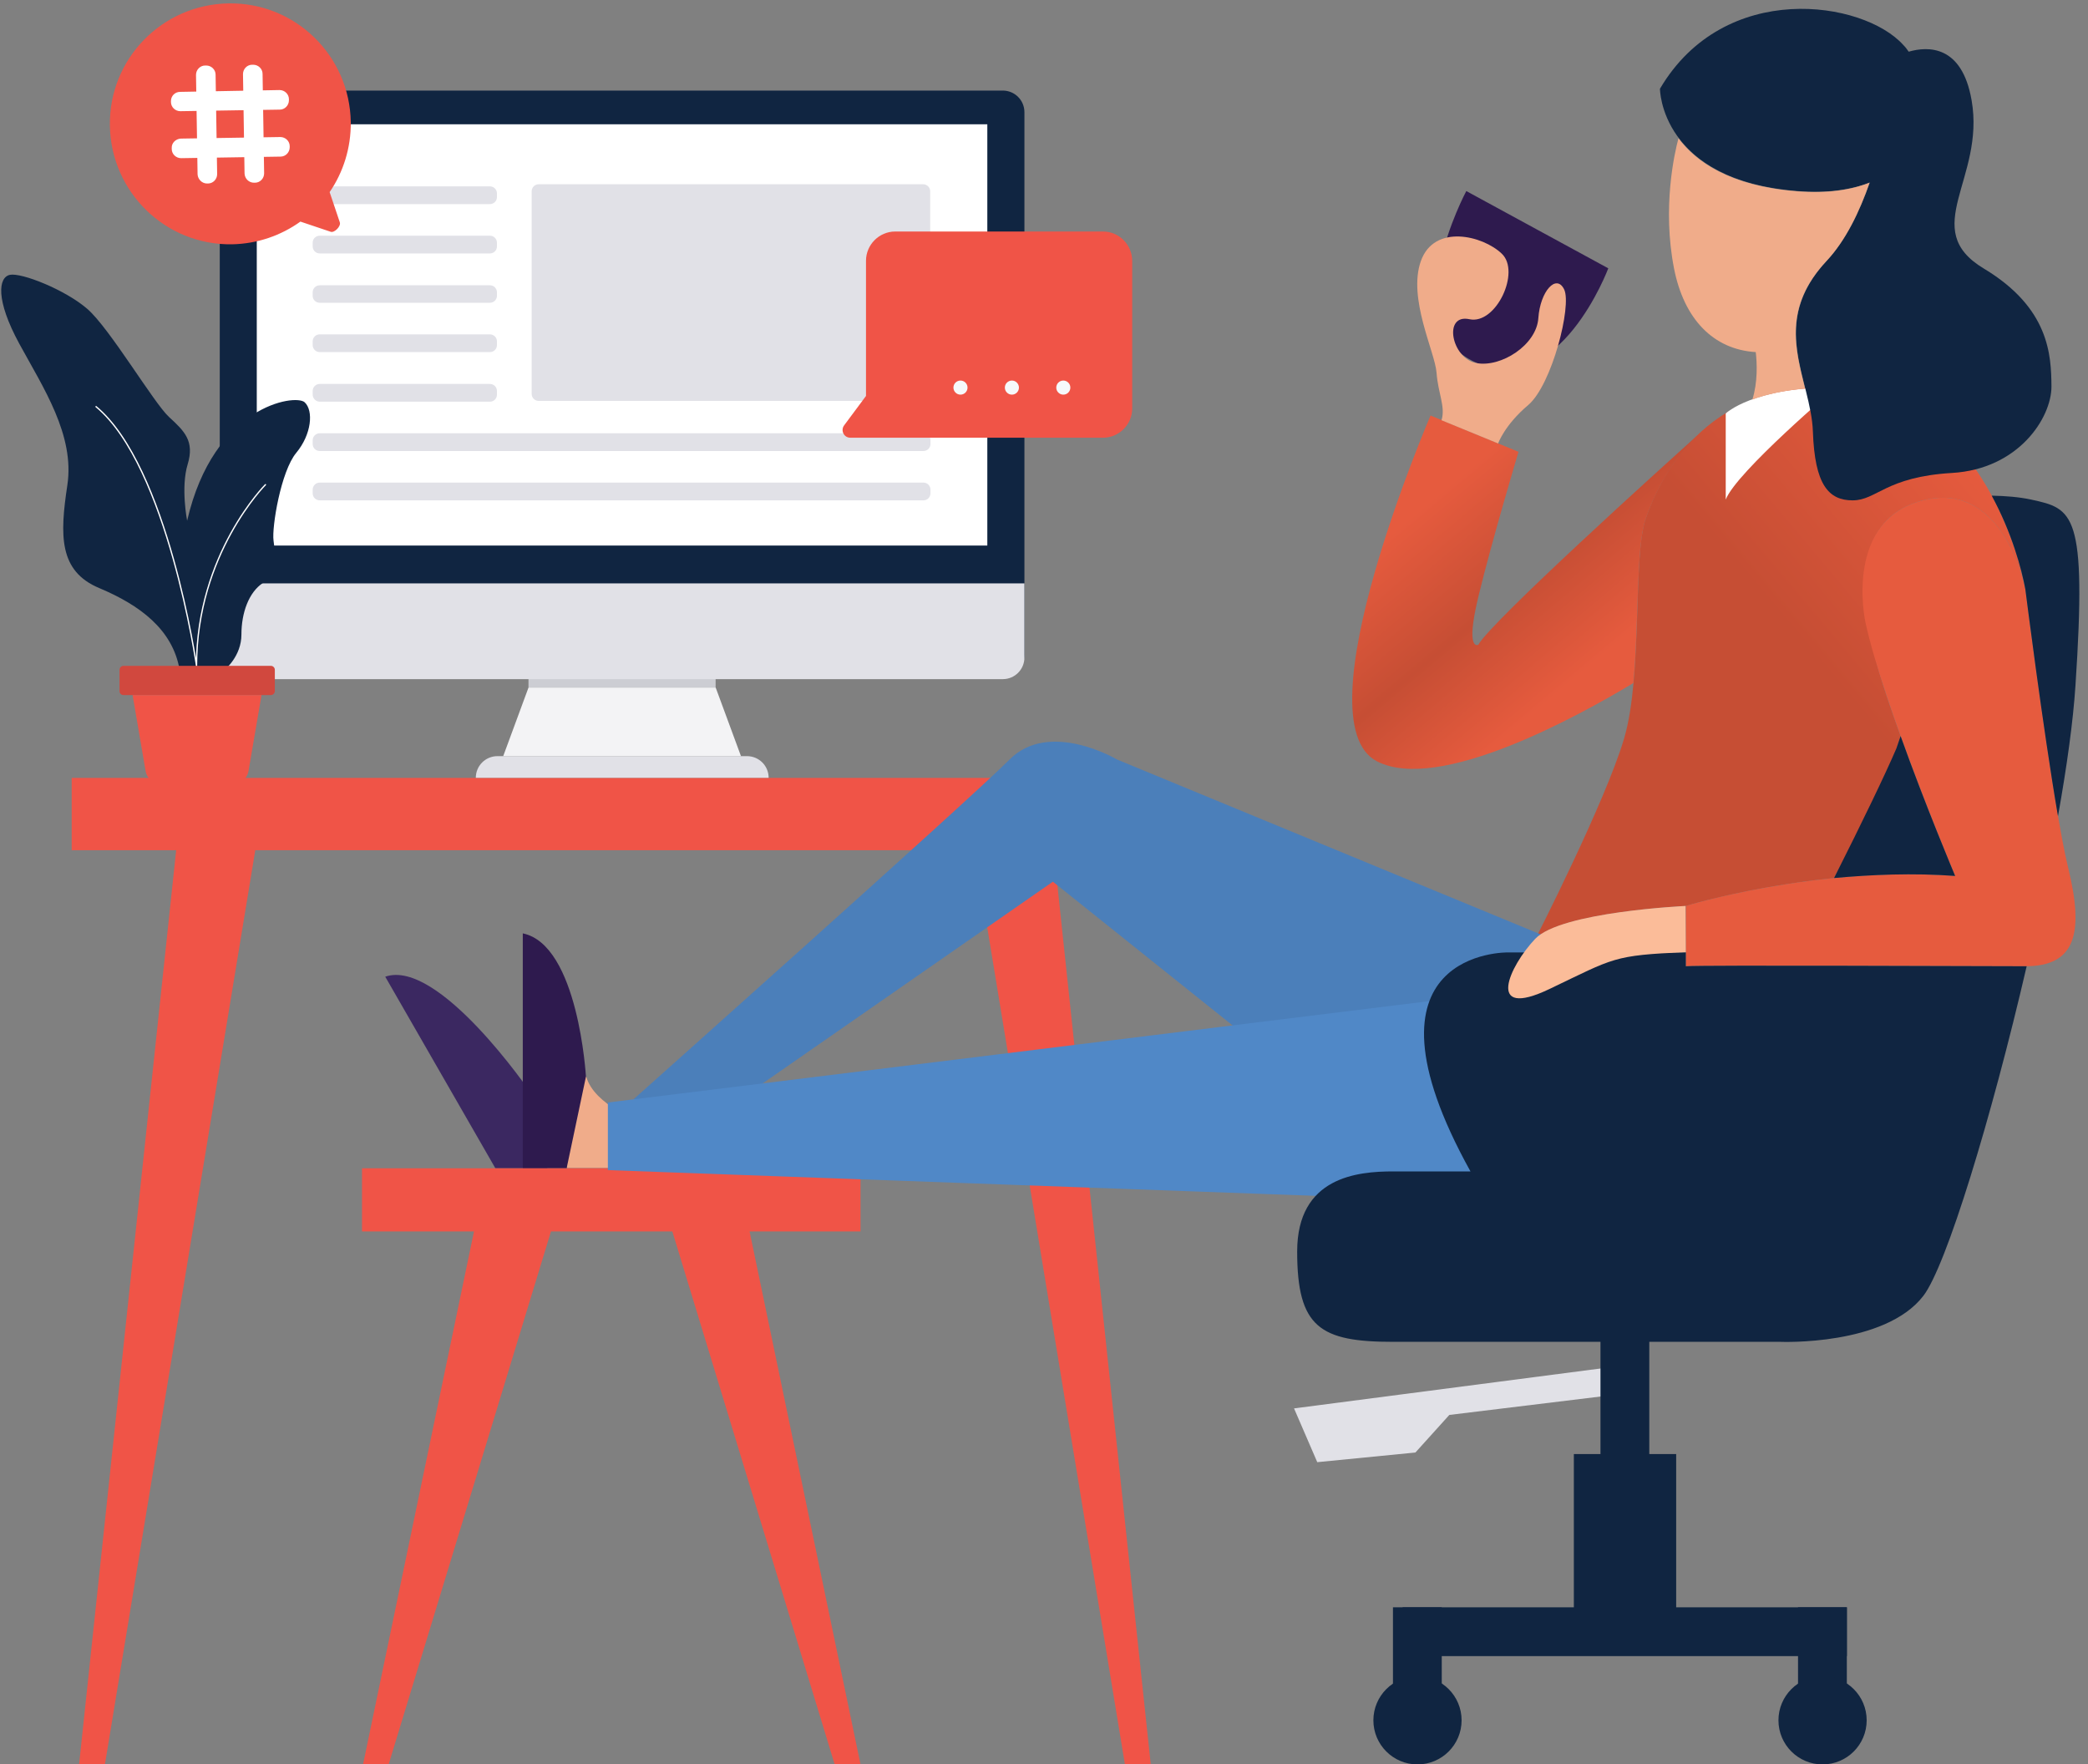 <?xml version="1.0" encoding="utf-8"?>
<!-- Generator: Adobe Illustrator 22.0.1, SVG Export Plug-In . SVG Version: 6.00 Build 0)  -->
<svg version="1.1" id="Layer_1" xmlns="http://www.w3.org/2000/svg" xmlns:xlink="http://www.w3.org/1999/xlink" x="0px" y="0px"
	 viewBox="0 0 800 676" style="enable-background:new 0 0 800 676;" xml:space="preserve">
<rect x="0" y="0" width="800" height="676" fill="#808080" stroke="none"/>
<style type="text/css">
	.st0{fill:url(#SVGID_1_);}
	.st1{fill:#F05447;}
	.st2{fill:#3B2861;}
	.st3{fill:#F0AC8A;}
	.st4{fill:#E1E1E7;}
	.st5{fill:#F3F3F5;}
	.st6{fill:#CCCDD3;}
	.st7{fill:#102541;}
	.st8{fill:#FFFFFF;}
	.st9{fill:none;stroke:#FFFFFF;stroke-width:0.5;stroke-linecap:round;stroke-linejoin:round;stroke-miterlimit:10;}
	.st10{fill:#D1483E;}
	.st11{fill:#2E1A4E;}
	.st12{fill:#F6F9FB;}
	.st13{fill:#4B7FBA;}
	.st14{fill:#5088C7;}
	.st15{fill:url(#SVGID_2_);}
	.st16{fill:#E65B3E;}
	.st17{fill:#FBBC99;}
</style>
<linearGradient id="SVGID_1_" gradientUnits="userSpaceOnUse" x1="761.157" y1="180.456" x2="594.49" y2="320.456">
	<stop  offset="0" style="stop-color:#E65B3E"/>
	<stop  offset="0.443" style="stop-color:#C64E34"/>
</linearGradient>
<path class="st0" d="M728.2,282L728.2,282l-0.5,1.9L728.2,282c-6.2-17.3-11.8-33.3-12.1-45.2c0,0-10.2-38.4,22-45.4
	c30.1-6.5,37.9,34.4,37.9,34.4c-0.1-0.4-0.2-0.9-0.3-1.4c0-0.1,0-0.2-0.1-0.3c-0.1-0.5-0.2-1-0.3-1.5c0-0.1,0-0.2-0.1-0.2
	c-0.2-1.1-0.5-2.2-0.8-3.5c0-0.1,0-0.1,0-0.2c-0.2-0.6-0.3-1.3-0.5-1.9c0,0,0,0,0,0c-2.1-7.6-5.6-17.3-10.8-27c0,0,0,0,0,0
	c-10.9-20.1-29.6-40.2-59.6-41.5c-51.1-2.2-68.1,36.2-73,50.5c-4.9,14.3-1.1,59.8-8.2,84c-7.1,24.2-34,76.9-34,76.9
	c9.9-10.4,57.6-12.6,57.6-12.6s24.2-7.4,56.8-10.7c0.4-0.7,0.7-1.4,1.1-2.1c0.2-0.4,0.4-0.7,0.6-1.1c0.2-0.4,0.5-0.9,0.7-1.3
	c0.2-0.4,0.4-0.7,0.6-1.1c0.3-0.6,0.6-1.2,1-1.9c0.2-0.3,0.4-0.7,0.5-1c0.3-0.6,0.6-1.1,0.8-1.6c0.2-0.3,0.3-0.7,0.5-1
	c0.3-0.5,0.5-1,0.8-1.5c0.2-0.3,0.3-0.6,0.5-0.9c0.4-0.7,0.7-1.5,1.1-2.2c0.1-0.3,0.3-0.5,0.4-0.8c0.3-0.5,0.5-1.1,0.8-1.6
	c0.1-0.3,0.3-0.6,0.4-0.8c0.4-0.7,0.7-1.5,1.1-2.2c0.1-0.1,0.1-0.3,0.2-0.4c0.3-0.7,0.6-1.3,1-1.9c0.1-0.2,0.2-0.5,0.4-0.7
	c0.3-0.6,0.6-1.1,0.8-1.7c0.1-0.2,0.2-0.4,0.3-0.6c0.3-0.7,0.7-1.4,1-2.1c0.1-0.2,0.2-0.4,0.3-0.6c0.3-0.5,0.5-1.1,0.8-1.6
	c0.1-0.2,0.2-0.4,0.3-0.6c0.3-0.7,0.7-1.4,1-2.1c0,0,0-0.1,0-0.1c0.3-0.7,0.6-1.3,0.9-2c0.1-0.2,0.2-0.4,0.3-0.6
	c0.2-0.5,0.5-1.1,0.7-1.6c0.1-0.2,0.1-0.3,0.2-0.5c0.3-0.6,0.6-1.3,0.9-1.9c0.1-0.2,0.1-0.3,0.2-0.5c0.2-0.5,0.4-1,0.6-1.4
	c0.1-0.2,0.2-0.3,0.2-0.5c0.3-0.6,0.5-1.2,0.8-1.7c0,0,0,0,0-0.1c0.2-0.6,0.5-1.1,0.7-1.6c0.1-0.2,0.1-0.3,0.2-0.4
	c0.2-0.4,0.4-0.9,0.5-1.3c0-0.1,0.1-0.2,0.1-0.3c0.2-0.5,0.4-1,0.6-1.5c0-0.1,0.1-0.2,0.1-0.3c0.1-0.4,0.3-0.7,0.4-1.1
	c0-0.1,0.1-0.2,0.1-0.4"/>
<polyline class="st1" points="403,319.1 440.9,676 431,676 372.3,319.1 "/>
<polyline class="st1" points="68.2,319.1 30.3,676 40.2,676 98.9,319.1 "/>
<rect x="27.4" y="298" transform="matrix(-1 4.489508e-11 -4.489508e-11 -1 468.364 623.738)" class="st1" width="413.5" height="27.7"/>
<path class="st2" d="M203.2,418.5c0,0-35.1-51.4-55.6-44.3l42.2,73.4h19.9L203.2,418.5z"/>
<path class="st3" d="M245.8,430c0,0-18.3-6.6-21.2-17.6c0,0-15.4,15.4-7.3,35.1h20.9"/>
<g>
	<path class="st4" d="M294.5,298c0-4.6-3.7-8.3-8.3-8.3h-95.6c-4.6,0-8.3,3.7-8.3,8.3"/>
	<polygon class="st5" points="202.5,263.4 208,263.4 212.2,263.4 274.2,263.4 283.9,289.7 212.2,289.7 208,289.7 192.8,289.7 	"/>
	
		<rect x="202.5" y="257.8" transform="matrix(-1 4.489819e-11 -4.489819e-11 -1 476.683 521.15)" class="st6" width="71.7" height="5.6"/>
	<path class="st7" d="M92.5,34.7h291.7c4.6,0,8.3,3.7,8.3,8.3v207.9c0,4.6-3.7,8.3-8.3,8.3H92.5c-4.6,0-8.3-3.7-8.3-8.3V43
		C84.2,38.5,87.9,34.7,92.5,34.7z"/>
	<path class="st4" d="M392.5,223.5v28.4c0,4.6-3.7,8.3-8.3,8.3H92.5c-4.6,0-8.3-3.7-8.3-8.3v-28.4"/>
	
		<rect x="98.4" y="47.5" transform="matrix(-1 4.489152e-11 -4.489152e-11 -1 476.683 256.518)" class="st8" width="279.9" height="161.4"/>
</g>
<g>
	<path class="st7" d="M68.8,256.5h17.4c0,0,6.3-5.1,6.3-13.4s2.8-16.2,8.3-19.8c5.5-3.6,4.7-11.1,4-16.2s2.8-26.5,8.7-33.6
		c5.9-7.1,6.7-16.2,3.2-19.4c-3.6-3.2-34.8,1.2-45,45.4c0,0-2.5-12.7,0.2-21.6c2.7-8.9-1.2-12.7-7.1-18.1s-22.8-34.1-31.4-41.5
		c-8.6-7.4-25.2-13.9-29.6-13s-5.6,9.5,3.6,26.4s21.3,35,18.4,54.2s-3.3,32.9,12.2,39.4S66.1,241.1,68.8,256.5z"/>
	<path class="st9" d="M101.7,185.7c0,0-26.4,26.4-26.4,69.4c0,0-11-76.5-38.5-99.3"/>
	<path class="st10" d="M47.3,266.3h56.5c0.8,0,1.5-0.7,1.5-1.5v-8.2c0-0.8-0.7-1.5-1.5-1.5H47.3c-0.8,0-1.5,0.7-1.5,1.5v8.2
		C45.8,265.6,46.4,266.3,47.3,266.3z"/>
	<path class="st1" d="M74.2,266.3h2.6h23.4l-5,29.2c0,0-0.6,4-4.3,4c-2.7,0-10.1,0-14.1,0c-1.6,0-2.6,0-2.6,0c-4,0-11.5,0-14.1,0
		c-3.7,0-4.3-4-4.3-4l-5-29.2H74.2z"/>
</g>
<path class="st11" d="M224.5,412.5c0,0-2.9-50.5-24.2-54.9v90h16.8L224.5,412.5z"/>
<polygon class="st1" points="329.7,447.6 138.7,447.6 138.7,471.8 181.6,471.8 139.1,676 148.9,676 211.1,471.8 257.6,471.8 
	319.8,676 329.7,676 287.2,471.8 329.7,471.8 "/>
<path class="st4" d="M122.5,153.9h65.2c1.5,0,2.7-1.2,2.7-2.7v-1.4c0-1.5-1.2-2.7-2.7-2.7h-65.2c-1.5,0-2.7,1.2-2.7,2.7v1.4
	C119.8,152.6,121,153.9,122.5,153.9z"/>
<path class="st4" d="M122.5,172.8h231.3c1.5,0,2.7-1.2,2.7-2.7v-1.4c0-1.5-1.2-2.7-2.7-2.7H122.5c-1.5,0-2.7,1.2-2.7,2.7v1.4
	C119.8,171.6,121,172.8,122.5,172.8z"/>
<path class="st4" d="M122.5,191.7h231.3c1.5,0,2.7-1.2,2.7-2.7v-1.4c0-1.5-1.2-2.7-2.7-2.7H122.5c-1.5,0-2.7,1.2-2.7,2.7v1.4
	C119.8,190.5,121,191.7,122.5,191.7z"/>
<path class="st4" d="M122.5,97.1h65.2c1.5,0,2.7-1.2,2.7-2.7V93c0-1.5-1.2-2.7-2.7-2.7h-65.2c-1.5,0-2.7,1.2-2.7,2.7v1.4
	C119.8,95.9,121,97.1,122.5,97.1z"/>
<path class="st4" d="M122.5,78.2h65.2c1.5,0,2.7-1.2,2.7-2.7v-1.4c0-1.5-1.2-2.7-2.7-2.7h-65.2c-1.5,0-2.7,1.2-2.7,2.7v1.4
	C119.8,77,121,78.2,122.5,78.2z"/>
<path class="st4" d="M122.5,116h65.2c1.5,0,2.7-1.2,2.7-2.7V112c0-1.5-1.2-2.7-2.7-2.7h-65.2c-1.5,0-2.7,1.2-2.7,2.7v1.4
	C119.8,114.8,121,116,122.5,116z"/>
<path class="st4" d="M122.5,134.9h65.2c1.5,0,2.7-1.2,2.7-2.7v-1.4c0-1.5-1.2-2.7-2.7-2.7h-65.2c-1.5,0-2.7,1.2-2.7,2.7v1.4
	C119.8,133.7,121,134.9,122.5,134.9z"/>
<path class="st4" d="M206.4,153.6h147.3c1.5,0,2.7-1.2,2.7-2.7V73.3c0-1.5-1.2-2.7-2.7-2.7H206.4c-1.5,0-2.7,1.2-2.7,2.7v77.6
	C203.7,152.4,204.9,153.6,206.4,153.6z"/>
<g>
	<path class="st1" d="M422.6,88.7l-79.6,0c-6.2,0-11.2,5.1-11.2,11.2l0,51.8l-8.4,11.3c-1.4,1.9-0.1,4.7,2.4,4.7l17,0
		c0.1,0,0.1,0,0.2,0l79.6,0c6.2,0,11.2-5.1,11.2-11.2V100C433.8,93.8,428.8,88.7,422.6,88.7z"/>
</g>
<g>
	<circle class="st12" cx="368" cy="148.5" r="2.7"/>
	<circle class="st12" cx="387.7" cy="148.5" r="2.7"/>
	<circle class="st12" cx="407.4" cy="148.5" r="2.7"/>
</g>
<g>
	<path class="st1" d="M115.1,84.9c-7.4,5.3-16.4,8.5-26.2,8.7c-25.5,0.4-46.4-20-46.8-45.5s20-46.4,45.5-46.8s46.4,20,46.8,45.5
		c0.1,9.9-2.9,19.2-8.1,26.8l3.9,11.6c0.5,1.5-2.1,4.1-3.5,3.6L115.1,84.9z"/>
	<g>
		<g>
			<g>
				<path class="st8" d="M65.8,56.7l0,0.4c0,1.9,1.6,3.5,3.6,3.5l38.1-0.6c1.9,0,3.5-1.6,3.5-3.6l0-0.4c0-1.9-1.6-3.5-3.6-3.5
					l-38.1,0.6C67.3,53.2,65.7,54.8,65.8,56.7z"/>
			</g>
			<g>
				<path class="st8" d="M65.5,38.7l0,0.4c0,1.9,1.6,3.5,3.6,3.5l38.1-0.6c1.9,0,3.5-1.6,3.5-3.6l0-0.4c0-1.9-1.6-3.5-3.6-3.5
					L69,35.2C67,35.2,65.5,36.8,65.5,38.7z"/>
			</g>
		</g>
		<g>
			<g>
				<path class="st8" d="M97.3,70l0.4,0c1.9,0,3.5-1.6,3.5-3.6l-0.6-38.1c0-1.9-1.6-3.5-3.6-3.5l-0.4,0c-1.9,0-3.5,1.6-3.5,3.6
					l0.6,38.1C93.8,68.5,95.4,70,97.3,70z"/>
			</g>
			<g>
				<path class="st8" d="M79.3,70.3l0.4,0c1.9,0,3.5-1.6,3.5-3.6l-0.6-38.1c0-1.9-1.6-3.5-3.6-3.5l-0.4,0c-1.9,0-3.5,1.6-3.5,3.6
					l0.6,38.1C75.8,68.7,77.4,70.3,79.3,70.3z"/>
			</g>
		</g>
	</g>
</g>
<polygon class="st4" points="614.8,524.1 495.8,539.6 504.7,560.2 542.3,556.5 555.3,542.1 621,534.1 "/>
<path class="st13" d="M600,362l-172-71c0,0-25.9-15.4-41.2,0S242.8,421.1,242.8,421.1l36.3,3.1l124.3-86.4l92.4,73.9"/>
<path class="st14" d="M546.8,449.4h24.7c-18.8-33.9-20.7-54.4-16.1-66.8l-322.5,39.8v25.9l277.6,10.1
	C522.8,447.2,546.8,449.4,546.8,449.4z"/>
<rect x="613.2" y="459.7" transform="matrix(-1 4.473032e-11 -4.473032e-11 -1 1245.111 1032.667)" class="st7" width="18.7" height="113.3"/>
<rect x="613.2" y="540.1" transform="matrix(4.516724e-11 1 -1 4.516724e-11 1247.716 2.605)" class="st7" width="18.7" height="170.2"/>
<rect x="688.9" y="615.8" class="st7" width="18.7" height="36.6"/>
<rect x="533.7" y="615.8" class="st7" width="18.7" height="36.6"/>
<rect x="602.9" y="557.2" transform="matrix(-1 4.481647e-11 -4.481647e-11 -1 1245.111 1177.59)" class="st7" width="39.2" height="63.3"/>
<circle class="st7" cx="698.3" cy="659.1" r="16.9"/>
<circle class="st7" cx="543.1" cy="659.1" r="16.9"/>
<linearGradient id="SVGID_2_" gradientUnits="userSpaceOnUse" x1="619.908" y1="266.661" x2="537.333" y2="168.252">
	<stop  offset="0.122" style="stop-color:#E65B3E"/>
	<stop  offset="0.443" style="stop-color:#C64E34"/>
	<stop  offset="0.806" style="stop-color:#E65B3E"/>
</linearGradient>
<path class="st15" d="M630.5,198.9c2.5-7.3,8.3-21,20.1-32.3c-13.3,11.9-78.9,71.2-84.2,80.4c0,0-5.1,2.9,0-18.3
	s15.4-55.6,15.4-55.6l-33.7-13.9c0,0-50.5,117.1-20.5,132.5c23.6,12.1,76.6-17,98.2-30C628,238,626.8,209.6,630.5,198.9z"/>
<path class="st16" d="M776,225.8c0,0,10.4,82.4,16.5,107.1c6,24.7,2.7,37.3-16.5,37.3c-19.2,0-122.4-0.5-130.1,0v-23.1
	c0,0,50-15.4,103.2-11.5c0,0-27.6-65.7-34.4-97.3c0,0-8.8-40,23.4-46.9C768.2,184.9,776,225.8,776,225.8z"/>
<path class="st11" d="M561.8,73.2l54.4,29.6c0,0-18.7,50-50.5,36.2S561.8,73.2,561.8,73.2z"/>
<path class="st8" d="M703.5,148.4c0,0-38.2,32.4-42.3,43v-33C661.2,158.4,671.8,148.2,703.5,148.4z"/>
<path class="st3" d="M574,169.9c0,0,2.4-7,11.5-14.7c9.1-7.7,16.8-38.1,13.8-44.3s-9.2,0.7-9.9,11s-14.3,19-23.8,17.2
	s-12.8-19-2.6-16.8c10.2,2.2,19.7-18.2,12.4-25.1c-7.3-7-25.9-11.5-31,2.8c-5.1,14.3,5.4,34.8,6,42.8c0.6,8.1,3.5,13,1.9,18.2"/>
<path class="st7" d="M760.1,102.9c-25.2-15.1,0.6-34.4-4.7-64.5c-3.7-21.3-16.8-20.7-24.1-18.6c-0.6-0.9-1.3-1.8-2.1-2.6
	C713.9,0.2,660.7-7.9,636,34c0,0,0,35.1,52.7,39.2c11.5,0.9,20.6-0.5,27.7-3.3c-3.9,11.2-9.2,22.2-16.5,30
	c-22.5,24.1-6,45.2-5.3,65.5c0.7,20.3,6,26.3,15.2,26.3c9.3,0,12.6-9,38.1-10.5c25.5-1.5,38.1-21.1,38.1-33.1
	C785.9,136,785.2,118,760.1,102.9z"/>
<path class="st3" d="M691.6,148.9c-3.8-15.3-8.3-31.3,8.2-48.9c7.3-7.8,12.6-18.8,16.5-30c-7.1,2.8-16.2,4.2-27.7,3.3
	c-25.6-2-38.7-11.2-45.5-20.3c-1.5,5.4-6.3,26.5-1.7,49.9c3.8,19.3,15,31,31.3,32c0.5,4.2,0.8,11.5-1.3,18.2
	C676.2,151.3,682.8,149.6,691.6,148.9z"/>
<g>
	<path class="st7" d="M749.1,335.6c0,0-11.4-27-20.9-53.6l-1.6,4.7c-4.1,9.6-13,28.1-23.9,49.7C717,335.1,732.9,334.4,749.1,335.6z"
		/>
	<path class="st7" d="M776,370.2c-19.2,0-122.4-0.5-130.1,0v-5.3h-17l-12.7,0.9c-0.6-0.3-1.2-0.6-1.8-0.9h-36.6
		c0,0-61.6-1.2-14.4,83.9c0,0-16,0-29.6,0c-13.7,0-36.8,2.1-36.8,30.7c0,29.1,8.8,34.6,36.8,34.6c28,0,148.5,0,148.5,0
		s39.8,1.6,54.6-17.6c8.8-11.4,26.1-68.1,39.6-126.3C776.4,370.2,776.2,370.2,776,370.2z"/>
	<path class="st7" d="M778.2,191.4c-4.6-1-9.9-1.4-15.1-1.5c7.7,14.1,11.5,28.2,12.9,35.9c0,0,6.7,53.2,12.5,86.9
		c3.4-19,5.8-36.3,6.7-50.1C799.6,196.2,794.3,194.9,778.2,191.4z"/>
</g>
<path class="st17" d="M645.8,347.1c0,0-47.8,2.2-57.6,12.6c-9.9,10.4-19.4,31.1,5.5,19.2s24.2-12.9,52.2-14.1"/>
</svg>
